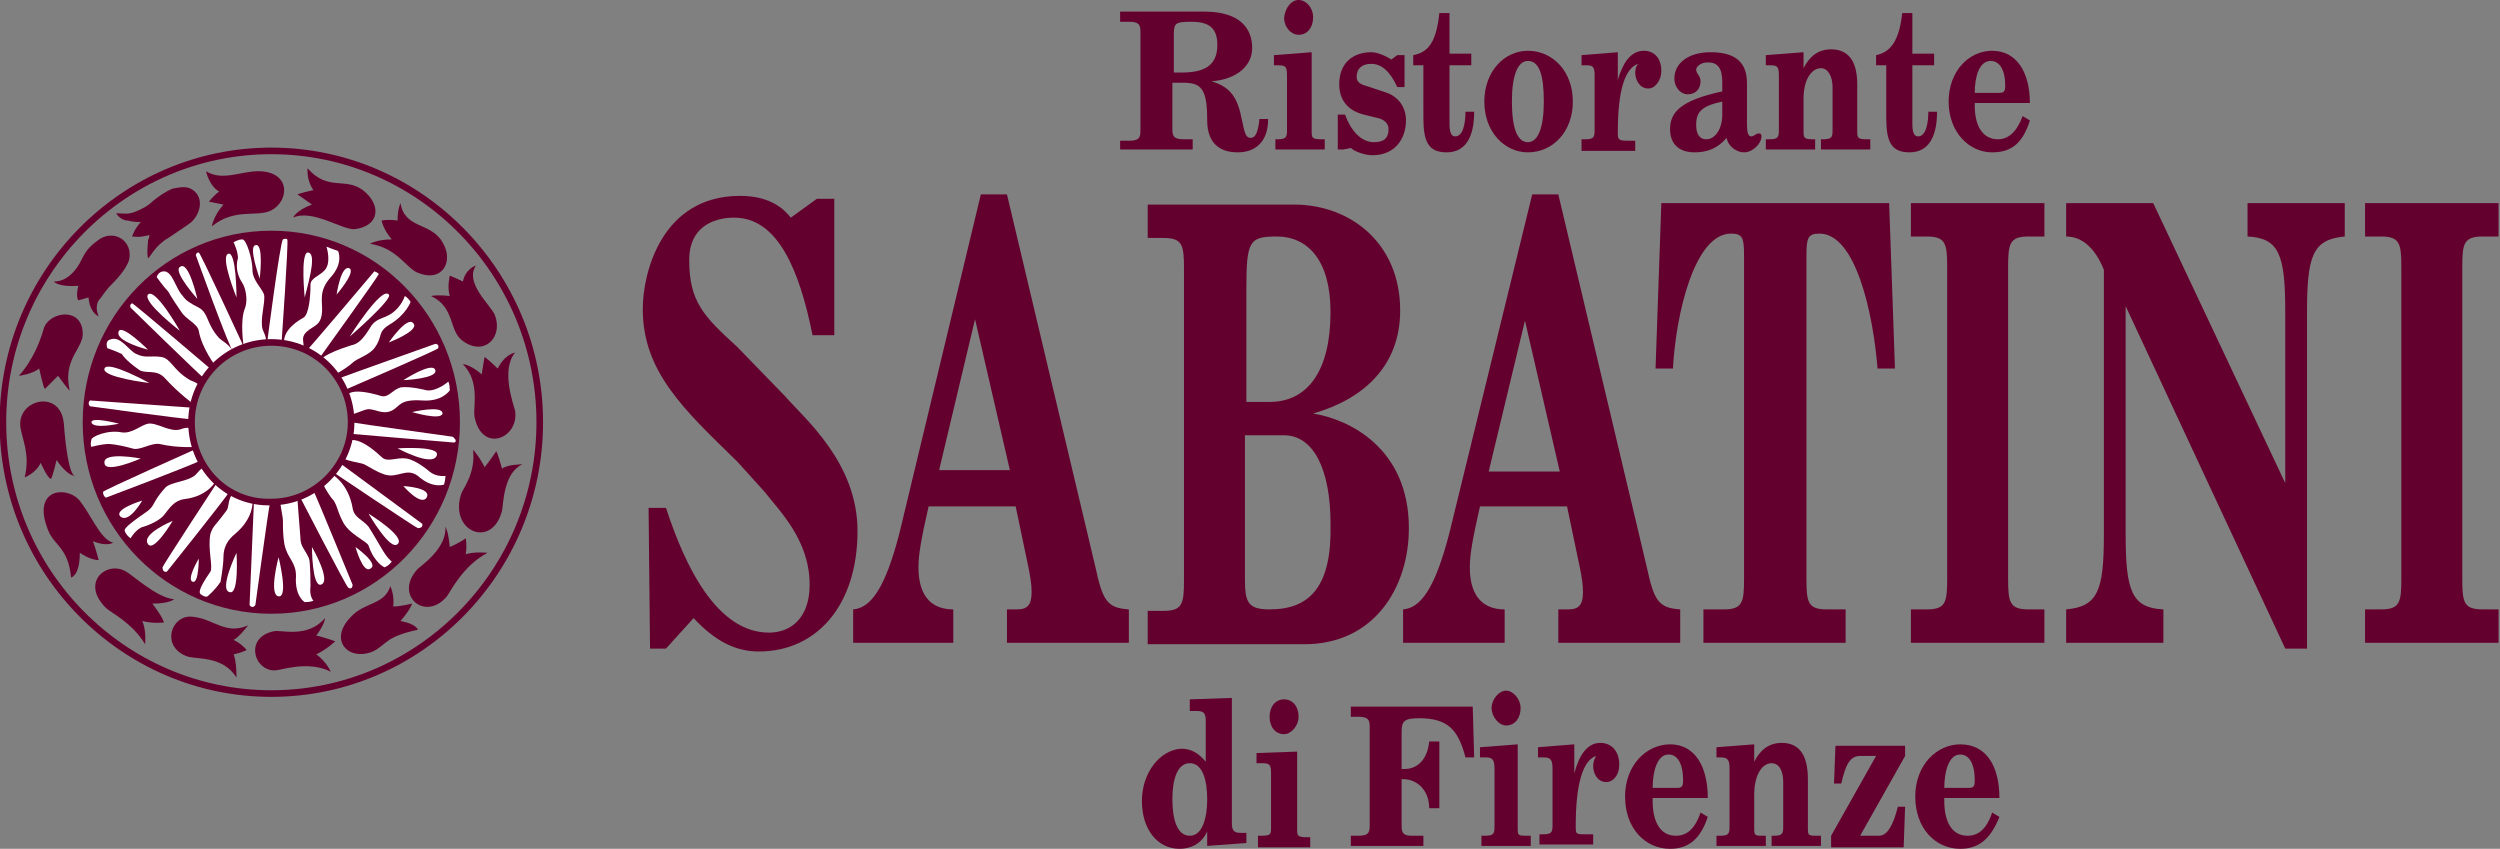 <?xml version="1.0" encoding="utf-8"?>
<!-- Generator: Adobe Illustrator 24.0.3, SVG Export Plug-In . SVG Version: 6.00 Build 0)  -->
<svg version="1.1" xmlns="http://www.w3.org/2000/svg" xmlns:xlink="http://www.w3.org/1999/xlink" x="0px" y="0px"
	 viewBox="0 0 172.3 58.5" style="enable-background:new 0 0 172.3 58.5;" xml:space="preserve">
<rect x="0" y="0" width="172.3" height="58.5" fill="#808080" stroke="none"/>
<style type="text/css">
	.st0{fill:#64002D;}
	.st1{fill:#64002D;enable-background:new    ;}
	.st2{fill:none;stroke:#64002D;stroke-width:0.455;enable-background:new    ;}
	.st3{fill:#FFFFFF;enable-background:new    ;}
</style>
<g>
	<path class="st0" d="M80.9,2.4c0-0.8,0.1-0.9,1.2-0.9c1.2,0,1.8,0.4,1.8,1.6c0,1.5-1,1.9-2.5,1.9h-0.5V2.4 M77.2,10.3h5V9.6h-0.6
		c-0.7,0-0.8-0.2-0.8-0.7V5.7h0.7c1.3,0,1.7,0.4,1.7,2.6c0,1.6,0.9,2.2,2.1,2.2c1.2,0,2.1-0.7,2.1-2.3h-0.6c-0.1,1-0.3,1.3-0.6,1.3
		c-0.3,0-0.4-0.2-0.6-1.2c-0.3-1.6-0.8-2.3-2.1-2.7v0c1.5-0.1,2.8-0.9,2.8-2.3c0-1.3-0.8-2.5-3.3-2.5h-5.8v0.7h0.6
		c0.7,0,0.8,0.2,0.8,0.7V9c0,0.5-0.1,0.7-0.8,0.7h-0.6V10.3z"/>
	<path class="st0" d="M87.8,9.6H88c0.6,0,0.7-0.1,0.7-0.6V5.2c0-0.6-0.1-0.7-0.6-0.7h-0.3V3.8l2.6-0.2V9c0,0.5,0,0.6,0.7,0.6h0.2
		v0.7h-3.4V9.6 M89.5,0c0.5,0,1,0.5,1,1.2c0,0.7-0.4,1.2-1,1.2c-0.5,0-1-0.5-1-1.2C88.6,0.5,89,0,89.5,0z"/>
	<path class="st1" d="M92.6,10.3h-0.4l0-2.4h0.5c0.4,1.1,1.1,1.9,2,1.9c0.7,0,1-0.3,1-0.9c0-0.4-0.3-0.7-0.9-0.8l-0.8-0.2
		c-1.2-0.3-1.7-1.1-1.7-2.1c0-1.5,1-2.2,2.2-2.2c0.4,0,0.9,0.2,1.4,0.5l0.4-0.3h0.5l0,2.2h-0.5c-0.5-1.1-1.1-1.6-1.8-1.6
		c-0.6,0-1,0.3-1,0.9c0,0.3,0.2,0.5,0.6,0.6l1.5,0.5c0.8,0.3,1.3,1,1.3,1.9c0,1.3-0.8,2.4-2.3,2.4c-0.6,0-1.3-0.3-1.5-0.5L92.6,10.3
		z"/>
	<path class="st1" d="M97.4,4.5V3.8c1.1-0.2,1.6-1,1.8-2.9h0.7v2.8h1.5v0.8h-1.5v4c0,0.6,0.1,0.9,0.4,0.9c0.5,0,0.7-0.8,0.7-1.7h0.6
		c0,1.6-0.5,2.8-1.9,2.8c-1.3,0-1.6-0.8-1.6-2.4V4.5H97.4z"/>
	<path class="st0" d="M104.2,7c0-1.8,0.4-2.8,1.1-2.8c0.8,0,1.1,1,1.1,2.8c0,1.8-0.4,2.8-1.1,2.8C104.6,9.8,104.2,8.9,104.2,7
		 M102.3,7c0,2.1,1.4,3.5,3,3.5c1.7,0,3.1-1.4,3.1-3.5c0-2.1-1.4-3.5-3.1-3.5C103.7,3.5,102.3,4.9,102.3,7z"/>
	<path class="st1" d="M109.9,5.2c0-0.6-0.1-0.7-0.6-0.7H109V3.8l2.5-0.2v1.9h0c0.3-1,0.8-2,1.8-2c0.7,0,1.2,0.5,1.2,1.4
		c0,0.6-0.4,1.2-0.9,1.2c-0.6,0-0.9-0.6-0.9-1.1c0-0.3,0.1-0.5,0.2-0.6l0,0c-0.9,0.3-1.4,1.8-1.4,4.7c0,0.5,0,0.6,0.7,0.6h0.5v0.7
		H109V9.6h0.2c0.6,0,0.7-0.1,0.7-0.6V5.2z"/>
	<path class="st0" d="M118.7,7.9c0,1-0.5,1.7-1.1,1.7c-0.5,0-0.7-0.4-0.7-1c0-0.9,0.4-1.3,1.8-1.6V7.9 M118.7,6.3
		c-2.8,0.6-3.6,1.4-3.6,2.6c0,1.1,0.7,1.6,1.7,1.6c0.9,0,1.6-0.3,2.2-1c0.1,0.6,0.7,1,1.2,1c0.6,0,1.2-0.6,1.2-1.1
		c0-0.2-0.1-0.2-0.2-0.2c-0.2,0-0.3,0.2-0.5,0.2c-0.2,0-0.3-0.2-0.3-0.9V5.7c0-1.7-1.2-2.1-2.5-2.1c-1.6,0-2.5,0.8-2.5,1.8
		c0,0.7,0.5,1.1,0.9,1.1c0.6,0,0.9-0.4,0.9-0.9c0-0.4-0.3-0.5-0.3-0.8c0-0.2,0.3-0.5,0.8-0.5c0.7,0,1,0.4,1,1.4V6.3z"/>
	<path class="st1" d="M121.7,9.6h0.2c0.6,0,0.7-0.1,0.7-0.6V5.2c0-0.6-0.1-0.7-0.6-0.7h-0.3V3.8l2.6-0.2v1.1h0
		c0.4-0.8,1-1.3,1.9-1.3c1.1,0,1.8,0.7,1.8,2.4V9c0,0.5,0,0.6,0.7,0.6h0.2v0.7h-3.4V9.6h0.1c0.6,0,0.7-0.1,0.7-0.6V6
		c0-0.7-0.3-1.3-0.8-1.3c-0.6,0-1.2,0.7-1.2,2.1V9c0,0.5,0,0.6,0.7,0.6h0.1v0.7h-3.4V9.6z"/>
	<path class="st1" d="M129.3,4.5V3.8c1-0.2,1.6-1,1.8-2.9h0.7v2.8h1.5v0.8h-1.5v4c0,0.6,0.1,0.9,0.4,0.9c0.5,0,0.7-0.8,0.7-1.7h0.6
		c0,1.6-0.5,2.8-1.9,2.8c-1.3,0-1.6-0.8-1.6-2.4V4.5H129.3z"/>
	<path class="st0" d="M136.1,6.4c0-1.1,0.3-2.2,1.1-2.2c0.6,0,1,0.6,1,1.7c0,0.4-0.1,0.5-0.4,0.5H136.1 M139.9,7.1
		c0-2.1-0.9-3.6-2.6-3.6c-1.6,0-3,1.4-3,3.5c0,2.1,1.4,3.5,3,3.5c1.3,0,2.1-0.6,2.6-2.2l-0.5-0.3c-0.4,1.1-1,1.6-1.7,1.6
		c-1.1,0-1.6-1-1.6-2.3V7.1H139.9z"/>
	<path class="st0" d="M80.8,55.1c0-1.3,0.3-2.5,1.2-2.5c0.9,0,1.2,1.2,1.2,2.5c0,1.2-0.3,2.5-1.2,2.5C81.1,57.6,80.8,56.4,80.8,55.1
		 M78.7,55.2c0,2,1.1,3.3,2.6,3.3c0.7,0,1.5-0.3,1.9-1.2h0v1l2.7-0.2v-0.7h-0.4c-0.5,0-0.6-0.2-0.6-0.7v-8.6l-2.9,0.1V49h0.5
		c0.5,0,0.6,0.2,0.6,0.7v2.8c-0.5-0.6-1-0.9-1.7-0.9C79.9,51.7,78.7,53.3,78.7,55.2z"/>
	<path class="st0" d="M86.7,57.6h0.2c0.7,0,0.7-0.1,0.7-0.6v-3.7c0-0.6-0.1-0.7-0.6-0.7h-0.4v-0.7l2.8-0.1v5.3c0,0.5,0,0.6,0.7,0.6
		h0.2v0.7h-3.6V57.6 M88.5,48.2c0.6,0,1,0.5,1,1.2c0,0.6-0.5,1.2-1,1.2c-0.6,0-1-0.5-1-1.2C87.5,48.7,87.9,48.2,88.5,48.2z"/>
	<path class="st1" d="M93.1,58.3v-0.7h0.5c0.7,0,0.8-0.2,0.8-0.7v-6.8c0-0.5-0.1-0.7-0.8-0.7h-0.5v-0.7h8.4l0.1,3.5H101
		c-0.5-1.9-1.2-2.7-3.2-2.7c-1,0-1.2,0.2-1.2,0.9V53h0.2c1,0,1.6-0.8,1.7-1.9h0.7l0,4.6h-0.7c0-1.2-0.8-2-1.8-2h-0.1v3.2
		c0,0.5,0.1,0.7,0.7,0.7h0.8v0.7H93.1z"/>
	<path class="st0" d="M102.1,57.6h0.2c0.6,0,0.7-0.1,0.7-0.6V53c0-0.6-0.1-0.8-0.6-0.8H102v-0.7l2.6-0.2V57c0,0.6,0,0.6,0.7,0.6h0.2
		v0.7h-3.4V57.6 M103.8,47.6c0.5,0,1,0.6,1,1.2c0,0.7-0.4,1.2-1,1.2c-0.5,0-1-0.6-1-1.2C102.8,48.2,103.3,47.6,103.8,47.6z"/>
	<path class="st1" d="M107,53c0-0.6-0.1-0.8-0.6-0.8H106v-0.7l2.5-0.2v2h0c0.3-1.1,0.8-2.1,1.8-2.1c0.7,0,1.3,0.5,1.3,1.5
		c0,0.7-0.4,1.2-0.9,1.2c-0.6,0-0.9-0.6-0.9-1.1c0-0.3,0.1-0.5,0.2-0.7l0,0c-0.9,0.3-1.4,1.9-1.4,4.8c0,0.6,0,0.6,0.7,0.6h0.5v0.7
		h-3.7v-0.7h0.2c0.6,0,0.7-0.1,0.7-0.6V53z"/>
	<path class="st0" d="M113.9,54.3c0-1.1,0.3-2.3,1.1-2.3c0.6,0,1,0.6,1,1.8c0,0.4-0.1,0.5-0.4,0.5H113.9 M117.7,55
		c0-2.2-0.9-3.7-2.6-3.7c-1.6,0-3.1,1.4-3.1,3.6c0,2.2,1.4,3.6,3.1,3.6c1.3,0,2.1-0.7,2.6-2.2l-0.5-0.3c-0.4,1.2-1,1.6-1.7,1.6
		c-1.1,0-1.6-1-1.6-2.4V55H117.7z"/>
	<path class="st1" d="M118.3,57.6h0.2c0.6,0,0.7-0.1,0.7-0.6V53c0-0.6-0.1-0.8-0.6-0.8h-0.3v-0.7l2.6-0.2v1.2h0
		c0.4-0.8,1-1.3,1.9-1.3c1.1,0,1.8,0.7,1.8,2.5V57c0,0.6,0,0.6,0.7,0.6h0.2v0.7h-3.4v-0.7h0.1c0.6,0,0.7-0.1,0.7-0.6v-3.1
		c0-0.8-0.3-1.3-0.8-1.3c-0.6,0-1.2,0.7-1.2,2.2V57c0,0.6,0,0.6,0.7,0.6h0.1v0.7h-3.4V57.6z"/>
	<path class="st1" d="M126.2,57.6l3.1-5.5h-1.1c-0.7,0-1,0.6-1.3,1.9h-0.5l0.1-2.6h4.8v0.7l-3.1,5.5h1.3c0.6,0,1-0.8,1.3-2h0.5
		l-0.1,2.8h-5V57.6z"/>
	<path class="st0" d="M134,54.3c0-1.1,0.3-2.3,1.1-2.3c0.6,0,1,0.6,1,1.8c0,0.4-0.1,0.5-0.4,0.5H134 M137.8,55
		c0-2.2-0.9-3.7-2.7-3.7c-1.6,0-3.1,1.4-3.1,3.6c0,2.2,1.4,3.6,3.1,3.6c1.3,0,2.1-0.7,2.7-2.2l-0.5-0.3c-0.4,1.2-1,1.6-1.7,1.6
		c-1.1,0-1.6-1-1.6-2.4V55H137.8z"/>
	<path class="st1" d="M44.7,35h1.2c1.3,4,3.5,8.6,7.1,8.6c1.5,0,2.8-1,2.8-3.3c0-3.1-2.1-5.1-3.1-6.4l-1.9-2.1
		c-3.7-3.6-6.5-6.2-6.5-10.5c0-2.5,1.3-7.8,6.7-7.8c1,0,2.5,0.2,3.5,1.5l1.8-1.3h1.2l0,9.4h-1.5c-0.9-4.5-2.4-8.1-5.4-8.1
		c-1.5,0-3.1,0.7-3.1,2.9c0,2.9,1,3.9,3.3,6l3.3,3.4c1.4,1.6,5,4.6,5,9.3c0,5.1-2.8,8.3-6.8,8.3c-1.6,0-3-0.7-4.5-2.3l-1.9,2.1h-1.1
		L44.7,35z"/>
	<path class="st0" d="M64.7,32.5L67.2,22l2.4,10.4H64.7 M58.8,44.3h6.9V42c-1.3,0-2.4-0.7-2.4-2.9c0-0.9,0.2-2,0.7-4.2h6l0.9,4.3
		c0.1,0.5,0.2,1.1,0.2,1.6c0,0.9-0.3,1.2-1,1.2h-0.7v2.3h8.4V42c-1.5-0.1-1.8-0.6-2.3-2.9l-6.1-25.7h-1.8L62,36.7
		c-1,3.9-2,5.2-3.2,5.3V44.3z"/>
	<path class="st0" d="M90.5,28.5L90.5,28.5c3.5-1,6-3.3,6-7.1c0-4.7-3.5-7.3-7.3-7.3H79.1v2.3h1.1c1.3,0,1.4,0.5,1.4,2.1v21.5
		c0,1.6-0.1,2.1-1.4,2.1h-1.1v2.3h10.8c4.8,0,7.2-3.9,7.2-8C97.1,30.9,93,28.9,90.5,28.5 M85.9,19.9c0-3.3,0.2-3.6,2.1-3.6
		c2.1,0,3.7,1.6,3.7,5.2c0,4.1-1.6,6.2-4.2,6.2h-1.6V19.9 M87.5,42c-1.5,0-1.7-0.5-1.7-2.1V30h2.7c2,0,3.2,2.3,3.2,6.1
		C91.8,40.4,90.3,42,87.5,42z"/>
	<path class="st0" d="M102.6,32.5l2.5-10.4l2.4,10.4H102.6 M96.8,44.3h6.9V42c-1.3,0-2.4-0.7-2.4-2.9c0-0.9,0.2-2,0.7-4.2h6l0.9,4.3
		c0.1,0.5,0.2,1.1,0.2,1.6c0,0.9-0.3,1.2-1,1.2h-0.7v2.3h8.4V42c-1.5-0.1-1.8-0.6-2.3-2.9l-6.1-25.7h-1.8l-5.7,23.3
		c-1,3.9-2,5.2-3.2,5.3V44.3z"/>
	<path class="st1" d="M117.5,42h1.3c1.3,0,1.4-0.5,1.4-2.1V17.6c0-1.2-0.1-1.5-0.9-1.5c-2.5,0-3.8,5.5-4,9.3h-1.2l0.4-11.4h15.7
		l0.4,11.4h-1.2c-0.3-3.8-1.5-9.3-4-9.3c-0.8,0-0.9,0.3-0.9,1.5v22.3c0,1.6,0.1,2.1,1.4,2.1h1.3v2.3h-9.8V42z"/>
	<path class="st1" d="M131.7,42h1.1c1.3,0,1.4-0.5,1.4-2.1V18.4c0-1.6-0.1-2.1-1.4-2.1h-1.1V14h9.2v2.3h-1.1c-1.3,0-1.4,0.5-1.4,2.1
		v21.5c0,1.6,0.1,2.1,1.4,2.1h1.1v2.3h-9.2V42z"/>
	<path class="st1" d="M142.4,14h6l9.1,19.3V21.5c0-3.9-0.4-5.1-2.6-5.2V14h6.7v2.3c-2.2,0.2-2.6,1.3-2.6,5.2v23.2h-1.5l-11-23.6h0
		v15.7c0,3.9,0.4,5.1,2.6,5.2v2.3h-6.7V42c2.2-0.2,2.6-1.3,2.6-5.2V18.6c-0.6-1.5-1.5-2.3-2.6-2.3V14z"/>
	<path class="st1" d="M163,42h1.1c1.3,0,1.4-0.5,1.4-2.1V18.4c0-1.6-0.1-2.1-1.4-2.1H163V14h9.2v2.3h-1.1c-1.3,0-1.4,0.5-1.4,2.1
		v21.5c0,1.6,0.1,2.1,1.4,2.1h1.1v2.3H163V42z"/>
	<path class="st2" d="M0.2,29.1c0-10.3,8.3-18.7,18.5-18.7c10.2,0,18.5,8.4,18.5,18.7c0,10.3-8.3,18.7-18.5,18.7
		C8.5,47.8,0.2,39.4,0.2,29.1z"/>
	<path class="st1" d="M8,14.7c0.5,0,0.8,0.1,1.3-0.1c0.5-0.2,0.9-0.4,1.3-0.8c0.4-0.3,0.8-0.6,1.3-0.8c0.5-0.1,1-0.2,1.4,0.1
		c0.7,0.5,0.6,1.5-0.1,2.2c-0.4,0.3-1,0.7-1.6,1.1c-0.9,0.5-1.3,1.4-1.4,1.4c-0.1-0.4,0-1,0-1.2c0-0.1,0.1-0.2,0.1-0.4
		c-0.8,0.2-0.9,0.1-1.2,0.1c0.1-0.2,0.1-0.4,0.6-1c-0.3,0-0.5,0-0.9-0.1C8.5,15.2,8.2,15,8,14.7"/>
	<path class="st1" d="M3.7,19.4c0,0,0.7,0.1,1.4-0.7c0.7-0.8,0.5-1.3,1.6-2.1c1.1-0.9,2.5,0,2.2,1.3c-0.2,0.7-1,1.5-1.4,1.9
		C7,20.4,7,20.5,6.8,20.7c-0.3,0.5,0,1.1,0,1.1s-0.6-0.2-0.7-1.3l-0.7,0.2c-0.2-0.3,0-1,0-1C4,19.8,3.7,19.4,3.7,19.4z"/>
	<path class="st1" d="M1.3,25.9c0,0,1.1-1.1,1.7-3.2c0.3-1.2,2.6-1.6,2.7,0.2c0.1,1.1-1.4,1.8-0.9,4C4.8,27,4,25.9,4,25.9
		s-0.9,0.9-0.9,0.9c-0.1,0-0.4-1.4-0.4-1.4C2.2,25.8,1.3,25.9,1.3,25.9z"/>
	<path class="st1" d="M1.4,29.4c-0.2-1.9,2.8-2.6,3-0.2c0.3,3.9,0.8,3.6,0.8,3.6c-0.6,0-1.3-1.1-1.3-1.1s-0.3,1.3-0.4,1.3
		c-0.2,0-0.7-1.1-0.7-1.1c-0.3,0.7-1.1,1-1.1,1C2.1,31.3,1.5,30.2,1.4,29.4z"/>
	<path class="st1" d="M3.3,36.5c-1.1-2.8,1.2-3,2.1-2.1c0.8,0.9,1.5,2.8,2.4,3c0,0-0.4,0.3-1.4-0.1c0.2,0.5,0.4,1.3,0.4,1.3
		c-0.6,0-1.3-0.5-1.3-0.5c0,1.6-0.6,1.7-0.6,1.7C4.7,37.7,3.7,37.6,3.3,36.5z"/>
	<path class="st1" d="M7.3,41.9c-1.8-1.8,0.1-3.3,1.4-2.5c0.4,0.2,2.1,1.8,3.3,1.9c0,0-0.3,0.3-1.5,0.3c0,0,0.7,0.9,0.8,1.3
		c0,0-0.7,0.1-1.5-0.1c0.3,0.6,0.2,1.6,0.2,1.6C9.1,42.9,7.6,42.2,7.3,41.9z"/>
	<path class="st1" d="M12.8,45.2c-1.7-0.7-1-2.8,0.4-2.7c1.5,0.1,2.3,1.3,3.9,0.6c0,0-0.6,0.8-1,1c0.6,0.3,0.9,0.7,0.9,0.7
		s-0.4,0.2-0.9,0.3c0,0,0.2,0.4,0.2,1.6C15.3,45.1,13.4,45.5,12.8,45.2z"/>
	<path class="st1" d="M19,46.2c-1.5,0.1-2.2-2.3-0.1-2.7c0.5-0.1,2.3,0.5,3.5-0.9c0,0,0,0.4-0.6,1.2c0.8,0.2,1.3,0.4,1.3,0.4
		s-0.5,0.5-1.3,0.9c0.7,0.5,1,1.2,1,1.2C21.3,45.5,19.3,46.2,19,46.2z"/>
	<path class="st1" d="M24.2,42.5c-1.6,1.6-0.2,3.1,1.5,2.4c1-0.5,0.8-1,3.1-1.5c0,0-0.1-0.4-1.2-0.6c0.7-0.8,0.8-1.2,0.8-1.2
		s-0.8,0.2-1.3,0.2c0.1-0.8-0.2-1.4-0.2-1.4C26.5,41.7,25.1,41.5,24.2,42.5z"/>
	<path class="st1" d="M28.8,39.2c-1.7,1.8,0.5,3.7,2,1.9c0.3-0.4,1.1-2.1,2.8-3c0,0-0.9-0.1-1.5,0.1c0.1-0.6,0-1.1,0-1.1
		s-0.4,0.3-1.1,0.6c-0.1-1.1-0.3-1.4-0.3-1.4C30.8,37.8,29,39,28.8,39.2z"/>
	<path class="st1" d="M31.8,34c-0.9,2.6,2.1,3.9,2.8,1.2c0.1-0.5,0.1-2.6,1.4-3.2c0,0-1,0-1.4,0.3c-0.3-1.1-0.4-1.2-0.4-1.2
		s-0.4,0.6-0.8,1.1C33,31.4,32.6,31,32.6,31C32.8,32.6,31.9,33.7,31.8,34z"/>
	<path class="st1" d="M32.7,28.7c0.5,2.6,3.1,1.5,2.8-0.4c-0.1-0.4-1-2.8,0-4c0,0-0.7,0.1-1.2,1.1c-0.5-0.5-0.9-0.8-0.9-0.8
		s-0.1,0.5-0.2,1.2c-0.8-0.7-1.3-0.7-1.3-0.7C33.1,26.3,32.6,28,32.7,28.7z"/>
	<path class="st1" d="M31.9,23.5c1.5,1.1,2.8-0.3,2.2-1.8c-0.3-0.7-2.1-2.2-1.3-3.4c0,0-0.7,0.2-0.9,1.1C31.5,19.2,31,19,31,19
		s-0.2,0.8,0,1.4c-0.9-0.1-1.3,0-1.3,0C31.4,21.2,30.9,22.8,31.9,23.5z"/>
	<path class="st1" d="M28.8,18.8c1.7,0.7,2.5-0.8,1.7-2.1c-0.8-1.4-2.6-0.9-2.9-2.7c0,0-0.2,0.4-0.2,1.2c-0.7-0.1-1.1,0-1.1,0
		s0.1,0.6,0.7,1.3c-1,0-1.5,0.3-1.5,0.3C27.4,17.1,28,18.5,28.8,18.8z"/>
	<path class="st1" d="M24.4,15.8c1.8-0.2,1.9-1.7,0.6-2.7c-1.2-0.9-2.4,0.1-3.8-1.5c0,0-0.1,0.8,0.4,1.5c-0.9,0.2-1.1,0.3-1.1,0.3
		s0.6,0.4,1,0.7c-1.1,0.4-1.3,0.9-1.3,0.9C21.5,14.4,23.5,15.8,24.4,15.8z"/>
	<path class="st1" d="M17.8,11.8c2.2,0,2.2,2,0.9,2.7c-1,0.5-2.5-0.2-4.1,1.1c0,0,0.1-0.7,0.8-1.5c-0.5-0.1-1-0.2-1-0.2
		s0.3-0.4,0.7-0.7c-0.7-0.4-0.9-1.4-0.9-1.4C15.3,12.5,16.6,11.8,17.8,11.8z"/>
	<path class="st0" d="M18.7,15.9c-7.2,0-13,5.9-13,13.2c0,7.3,5.8,13.2,13,13.2c7.2,0,13-5.9,13-13.2C31.7,21.8,25.9,15.9,18.7,15.9
		 M18.7,34.7c-3,0-5.4-2.5-5.4-5.5c0-3,2.4-5.5,5.4-5.5c3,0,5.4,2.5,5.4,5.5C24.1,32.2,21.7,34.7,18.7,34.7z"/>
	<path class="st3" d="M18.4,23.7c0,0,0.9-7,1.1-7.2c0,0,0.2-0.1,0.3,0c0.1,0.1-0.4,7.2-0.4,7.2L18.4,23.7z"/>
	<path class="st3" d="M17.9,19.2c0,0,0.3-2.5-0.3-2.3C17.1,17,17.9,19.2,17.9,19.2z"/>
	<path class="st3" d="M16.8,23.9c0,0-0.3-1.8,0.1-2.7c0.2-0.6,0-1.4-0.2-1.7c-0.6-0.9-0.3-1.7-0.3-1.7c0-0.5-0.3-1.1-0.3-1.1
		s0.3-0.2,0.6-0.2c0.3,0,0.7,1.4,0.7,2.1c0,0.7,0.6,1.2,0.8,1.7c0.1,0.6-0.3,1.7-0.1,2.4c0.1,0.3,0.3,0.5,0.2,1L16.8,23.9z"/>
	<path class="st3" d="M13.5,30.8c0,0-1.2,0.1-2.5-0.2c-0.6-0.1-1.4,0.5-1.9,0.3c-1.1-0.3-1.6-0.3-1.6-0.3c-0.5,0-1.2,0.2-1.2,0.2
		s-0.1-0.1,0-0.5c0-0.2,1.1-0.7,2.1-0.5c0.7,0.1,1.3-0.5,1.8-0.6c0.6-0.1,1.5,0.6,2.2,0.4c0.3-0.1,0.5-0.2,1,0L13.5,30.8z"/>
	<path class="st3" d="M13.4,27.9c0,0-1.1-0.8-2-1.8c-0.6-0.7-1.3-0.3-1.8-0.6c-1-0.7-1.2-1.1-1.2-1.1c-0.4-0.2-1-0.4-1-0.4
		s-0.2-0.5,0.2-0.6c0.7-0.3,1.3,0.8,1.8,1c0.6,0.3,1,0.1,1.7,0.2c0.7,0.1,0.8,0.9,2,1.6c0.2,0.1,0.4,0.1,0.8,0.5L13.4,27.9z"/>
	<path class="st3" d="M14.9,25.3c0,0-1-1.3-1.2-2.5c-0.1-0.5-0.9-0.8-1.2-1.3c-0.7-1-0.9-1.4-0.9-1.4c-0.3-0.3-0.8-1-0.8-1
		s0.1-0.4,0.5-0.4c0.6,0,0.8,1.2,1.3,1.7c0.2,0.3,0.5,0.5,1.1,0.8c0.7,0.4,0.5,1.1,1.4,2.1c0.2,0.2,0.5,0.3,0.9,0.8L14.9,25.3z"/>
	<path class="st3" d="M16.3,20.5c0,0,0-3.3-0.6-3C15.2,17.8,16.3,20.5,16.3,20.5z"/>
	<path class="st3" d="M21,20.5c0.4-1.5,0.8-3.1,0.2-3.1C20.7,17.5,21,20.5,21,20.5z"/>
	<path class="st3" d="M16.1,24.3c-0.3-0.3-2.6-6.7-2.6-6.7s0-0.2,0.2-0.2c0.1,0,3.1,6.5,3.1,6.5L16.1,24.3z"/>
	<path class="st3" d="M14.2,26.2c-0.5-0.4-5.2-5-5.2-5S8.9,21,9.1,20.9c0.1,0,5.5,4.6,5.5,4.6L14.2,26.2z"/>
	<path class="st3" d="M13.3,28.9c-0.6,0-7.1-0.9-7.1-0.9s-0.2-0.2,0-0.4c0,0,7.1,0.5,7.1,0.5L13.3,28.9z"/>
	<path class="st3" d="M14.9,33.1c0,0-0.5,1.1-2.2,1.3c-0.7,0.1-1,0.6-1.4,1.1c-0.4,0.5-1.4,0.8-1.4,0.8C9.4,36.4,9,37.1,9,37.1
		s-0.3-0.2-0.4-0.5c-0.1-0.2,0.6-0.7,1.6-1.4c0.5-0.4,0.3-0.6,1.2-1.6c0.4-0.4,1.6-0.4,2.1-0.9c0.2-0.2,0.3-0.4,0.7-0.6L14.9,33.1z"
		/>
	<path class="st3" d="M13.9,31.7c-0.5,0.3-6.6,2.6-6.6,2.6s-0.2-0.1-0.2-0.4c0-0.1,6.5-3,6.5-3L13.9,31.7z"/>
	<path class="st3" d="M13.6,20.6c0,0-0.6-2.7-1.2-2.2C11.9,18.7,13.6,20.6,13.6,20.6z"/>
	<path class="st3" d="M12.4,22.8c0,0-1.7-3-2.2-2.5C9.8,20.8,12.4,22.8,12.4,22.8z"/>
	<path class="st3" d="M10.2,24.1c0,0-1.7-1.7-2-1.3C7.8,23.5,10.2,24.1,10.2,24.1z"/>
	<path class="st3" d="M10.3,26.4c0,0-2.9-1.6-3.1-1C7,26,10.3,26.4,10.3,26.4z"/>
	<path class="st3" d="M8.2,29.2c0,0-1.9-0.5-1.9-0.1C6.4,29.6,8.2,29.2,8.2,29.2z"/>
	<path class="st3" d="M7.2,31.9c0,0.8,2.5-0.3,2.5-0.3S7.1,31.1,7.2,31.9z"/>
	<path class="st3" d="M9.8,34.5c0,0-2,0.6-1.5,1.1C8.9,36.1,9.8,34.5,9.8,34.5z"/>
	<path class="st3" d="M17.4,34.6c0,0,0.1,1.1-1.2,2.2c-0.5,0.4-0.8,0.9-0.8,1.6c0,0.6-0.2,1.7-0.2,1.7c-0.4,0.6-0.9,1-0.9,1
		s-0.1,0.1-0.4-0.1c-0.2-0.1-0.3-0.3,0.6-1.6c0.2-0.3-0.2-1.6,0-2.6c0.2-0.6,0.3-0.5,1.1-1.6c0.2-0.2,0.1-0.8,0.4-1.1L17.4,34.6z"/>
	<path class="st3" d="M15.8,33.9c-0.3,0.5-4.3,5.5-4.3,5.5s-0.3,0.1-0.3-0.3c0-0.1,3.8-5.9,3.8-5.9L15.8,33.9z"/>
	<path class="st3" d="M10.2,37.5c0.4,0.6,1.7-1.6,1.7-1.6S9.7,36.8,10.2,37.5z"/>
	<path class="st3" d="M13.7,38.5c0,0-0.9,1.5-0.4,1.6C13.7,40.2,13.7,38.5,13.7,38.5z"/>
	<path class="st3" d="M20.5,34.4c0,0,0.1,1.4,0.2,2.6c0,0.7,0.3,0.8,0.6,1.5c0.1,0.3,0.1,1.9,0.1,1.9c-0.1,0.7,0.2,1,0.2,1
		s-0.2,0.1-0.6,0.1c0,0-0.7-0.4-0.6-1.8c0-1-0.6-1.2-0.8-2.2c-0.1-0.6-0.1-1.1-0.1-1.6c0-0.3-0.2-1.1-0.2-1.5L20.5,34.4z"/>
	<path class="st3" d="M18.6,34.7c-0.1,0.4-1,7-1,7s-0.2,0.3-0.4,0c0,0,0.3-7.1,0.3-7.1L18.6,34.7z"/>
	<path class="st3" d="M15.8,40.8c0.7,0.3,0.5-2.7,0.5-2.7S15.1,40.6,15.8,40.8z"/>
	<path class="st3" d="M19.2,38.4c0,0-0.7,2.6,0,2.7C19.9,41.2,19.2,38.4,19.2,38.4z"/>
	<path class="st3" d="M24,30.4c0,0,0.6-0.5,2.3,1.1c0.4,0.4,1,0,1.7,0.1c0.7,0.1,1.6,0.9,1.6,0.9c0.5,0.4,1.1,0.3,1.1,0.3
		s0,0.3-0.1,0.6c0,0-0.8,0.3-1.8-0.6c-0.8-0.6-1.4,0.2-2.3-0.1c-0.6-0.2-1-0.5-1.4-0.7c-0.2-0.1-1.1-0.2-1.4-0.4L24,30.4z"/>
	<path class="st3" d="M23.4,31.9c0.4,0.3,5.7,4.2,5.7,4.2s0.1,0.3-0.3,0.3c-0.1,0-5.9-3.9-5.9-3.9L23.4,31.9z"/>
	<path class="st3" d="M27.4,37.5c0.6-0.5-2-2.1-2-2.1S26.9,38,27.4,37.5z"/>
	<path class="st3" d="M27.8,33.5c0,0,1.2,1.4,1.6,0.8C29.8,33.6,27.8,33.5,27.8,33.5z"/>
	<path class="st3" d="M22.1,24.8c0,0,0.2-0.4,2.1-1c0.5-0.1,0.8-0.4,1.3-1.2c0.4-0.7,0.9-0.6,1.5-1c0.7-0.5,0.9-1.2,0.9-1.2
		s0.2,0.1,0.4,0.4c0,0-0.3,0.9-1.5,1.6c-0.8,0.5-0.4,0.8-1,1.6c-0.4,0.5-1.2,0.7-1.5,1c-0.2,0.2-0.8,0.6-1.2,0.8L22.1,24.8z"/>
	<path class="st3" d="M23.3,26.1c0.5-0.2,6.7-2.4,6.7-2.4s0.3,0,0.2,0.3c0,0.1-6.5,2.9-6.5,2.9L23.3,26.1z"/>
	<path class="st3" d="M30,25.5c-0.2-0.6-2.2,0.7-2.2,0.7S30.2,26.1,30,25.5z"/>
	<path class="st3" d="M26.8,23.6c0,0,2.1-0.8,1.7-1.3C28.1,21.7,26.8,23.6,26.8,23.6z"/>
	<path class="st3" d="M23.9,27.3c0,0,0.1-0.7,2.4,0c0.5,0.1,0.7-0.4,1.3-0.6c0.7-0.1,1.8,0.2,1.8,0.2c0.7,0.1,1.5-0.6,1.5-0.6
		s0.1,0.2,0.1,0.6c0,0-0.5,0.8-1.9,0.7c-1.6-0.1-1.5,0.4-2.1,0.7c-0.6,0.3-1.1-0.1-1.6-0.1c-0.3,0-1,0.4-1.4,0.4L23.9,27.3z"/>
	<path class="st3" d="M24.2,29.1c0.5,0.1,7,1,7,1s0.4,0.3,0.1,0.4c-0.1,0-7.1-0.6-7.1-0.6L24.2,29.1z"/>
	<path class="st3" d="M30.1,31.4c0.3-0.7-2.7-0.5-2.7-0.5S29.8,32.2,30.1,31.4z"/>
	<path class="st3" d="M28.4,28.4c0,0,2,0.6,2.1,0.1C30.5,27.9,28.4,28.4,28.4,28.4z"/>
	<path class="st3" d="M19.6,23.7c0,0-0.3-0.9,1.3-1.8c0.4-0.2,0.5-1.5,0.5-2.3c0-0.4,0.6-0.6,0.9-0.9c0.6-0.5,0.2-1.7,0.2-1.7
		s0.5,0.2,0.8,0.3c0,0,0.4,0.8-0.5,1.8c-0.8,0.9-0.6,1.5-0.6,2.2c0,1.2-0.6,1.1-1.1,1.6c-0.4,0.4-0.1,0.7-0.2,1.1L19.6,23.7z"/>
	<path class="st3" d="M21.1,24.2c0.4-0.4,4.7-5.5,4.7-5.5s0.3,0.1,0.3,0.2c0,0.1-4.1,5.8-4.1,5.8L21.1,24.2z"/>
	<path class="st3" d="M26.8,20.3c-0.5-0.6-2.7,2.9-2.7,2.9S27.1,20.6,26.8,20.3z"/>
	<path class="st3" d="M23.2,20.3c0,0,1.3-1.5,0.9-1.8C23.5,18.2,23.2,20.3,23.2,20.3z"/>
	<path class="st3" d="M21.5,37.7c0,0,0,2.7,0.6,2.6C22.9,40.1,21.5,37.7,21.5,37.7z"/>
	<path class="st3" d="M22.9,32.7c0,0,1.1,0.6,1.4,2.3c0.1,0.7,0.7,0.8,1.1,1.3c0.2,0.3,0.9,1.5,0.9,1.5c0.4,0.7,0.7,0.9,0.7,0.9
		s-0.2,0.3-0.5,0.4c0,0-0.7-0.3-1.1-1.5c-0.1-0.3-1.4-0.8-1.8-1.7c-0.4-0.8-0.3-0.9-0.6-1.4c-0.2-0.2-0.6-0.8-0.7-1.1L22.9,32.7z"/>
	<path class="st3" d="M21.6,33.8c0.2,0.4,2.7,6.5,2.7,6.5s0,0.4-0.3,0.2c-0.1,0-3.3-6.2-3.3-6.2L21.6,33.8z"/>
	<path class="st3" d="M24.5,37.7c0,0,0.5,1.8,1,1.5C26.2,38.9,24.5,37.7,24.5,37.7z"/>
	<path class="st2" d="M13.2,29.1c0-3.1,2.5-5.5,5.5-5.5c3.1,0,5.5,2.5,5.5,5.5c0,3-2.5,5.5-5.5,5.5C15.6,34.7,13.2,32.2,13.2,29.1z"
		/>
</g>
</svg>
